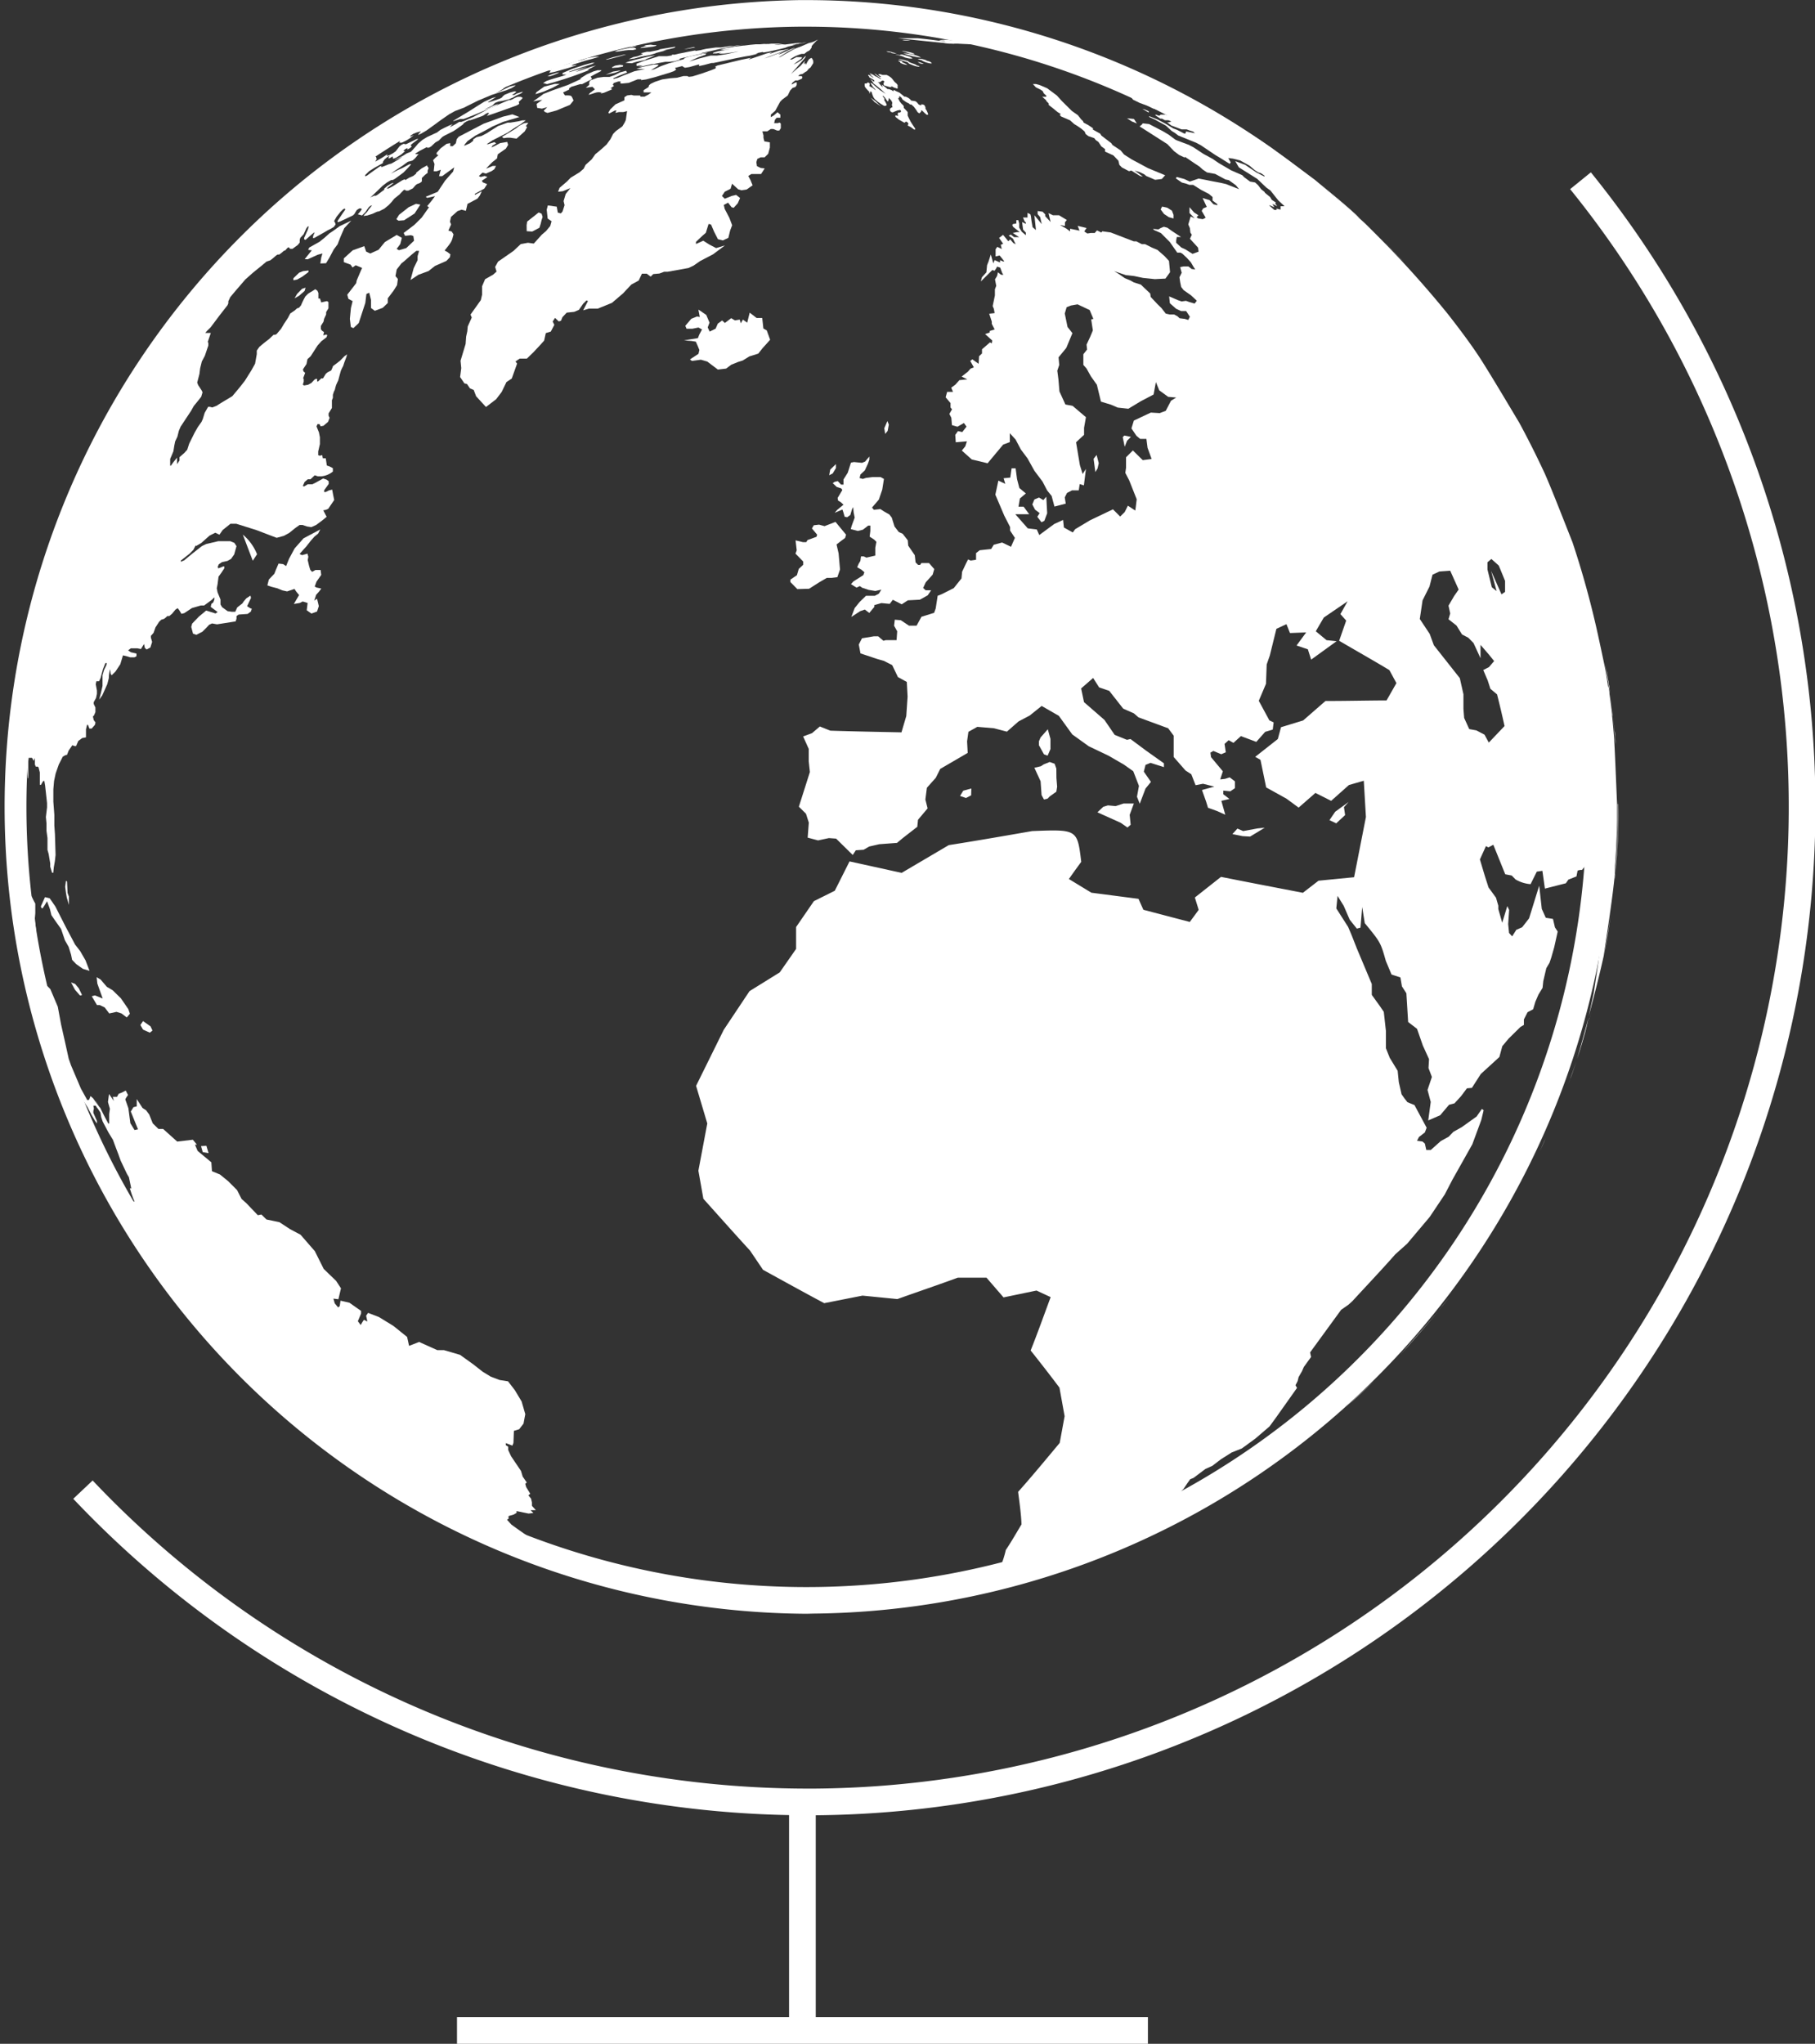 <svg id="Layer_1" data-name="Layer 1" xmlns="http://www.w3.org/2000/svg" viewBox="0 0 204.14 229.84"><rect x="0" y="0" width="204.14" height="229.84" fill="#333333" stroke="none"/><defs><style>.cls-1{fill:#fff;}</style></defs><title>Pack-It_International</title><path class="cls-1" d="M383.13,356.06a90.74,90.74,0,0,1-.71-181.47h.73a90.84,90.84,0,0,1,90.72,90h0a90.84,90.84,0,0,1-90,91.45Zm0-178.48h-.71a87.74,87.74,0,1,0,88.43,87h0A87.84,87.84,0,0,0,383.15,177.58Z" transform="translate(-292.4 -174.58)"/><path class="cls-1" d="M383.15,378.72a113.79,113.79,0,0,1-82.51-35.59l2.18-2.06a110.8,110.8,0,0,0,80.32,34.65H384A110.41,110.41,0,0,0,469,195.85l2.33-1.89A113.41,113.41,0,0,1,384,378.72Z" transform="translate(-292.4 -174.58)"/><rect class="cls-1" x="88.75" y="202.64" width="3" height="25.71"/><rect class="cls-1" x="51.4" y="226.84" width="77.71" height="3"/><path class="cls-1" d="M375.49,175.8l-.6.07h0Z" transform="translate(-292.4 -174.58)"/><path class="cls-1" d="M381.92,175.38l-.9,0-.33,0Z" transform="translate(-292.4 -174.58)"/><path class="cls-1" d="M381,175.41l-1.67.08.54,0Z" transform="translate(-292.4 -174.58)"/><path class="cls-1" d="M384.34,175.35h0Z" transform="translate(-292.4 -174.58)"/><path class="cls-1" d="M386.27,175.37l1.62,0Z" transform="translate(-292.4 -174.58)"/><path class="cls-1" d="M381.94,175.38l1.4,0Z" transform="translate(-292.4 -174.58)"/><path class="cls-1" d="M394.75,175.94l1,.12Z" transform="translate(-292.4 -174.58)"/><path class="cls-1" d="M388,175.42l1.31.07Z" transform="translate(-292.4 -174.58)"/><path class="cls-1" d="M392.21,175.69l1.78.17Z" transform="translate(-292.4 -174.58)"/><path class="cls-1" d="M367.51,353.55l-.12,0,.12,0c.48.1,1.51.29,2.76.48-.8-.13-1.6-.26-2.38-.41Z" transform="translate(-292.4 -174.58)"/><path class="cls-1" d="M431.85,188.92l.37.24c1.69,1.09,2.85,1.84,3.75,2.45l-.51-.36c-.8-.56-1.7-1.15-2.64-1.74l-1.1-.66Z" transform="translate(-292.4 -174.58)"/><path class="cls-1" d="M445.36,199.15c-1.4-1.37-3.43-3-5-4.25,1.62,1.31,3.06,2.55,4.37,3.75Z" transform="translate(-292.4 -174.58)"/><path class="cls-1" d="M355.56,350.38l1.31.45-.29-.1-.45-.15-.44-.15-.38-.13-1.39-.48-1.55-.58c1.72.67,3.63,1.36,5.69,2,1,.31,2.39.71,3.48,1l-3.48-1Z" transform="translate(-292.4 -174.58)"/><path class="cls-1" d="M414.39,350l-.75.27c.84-.28,1.76-.61,2.77-1l-.69.25Z" transform="translate(-292.4 -174.58)"/><path class="cls-1" d="M409.57,351.54c-.75.22-1.52.43-2.3.64l-1,.25c-2.44.62-5.1,1.18-8.24,1.66l-.4.06c-1.33.2-2.73.39-4.25.56-.77.08-1.54.14-2.3.2.81-.06,1.59-.13,2.3-.2,1.11-.12,4.48-.49,7.74-1.14,1.33-.26,5.37-1.07,9.15-2.23.76-.23,1.73-.53,2.89-.92l-1.28.4C411.14,351.08,410.36,351.32,409.57,351.54Z" transform="translate(-292.4 -174.58)"/><path class="cls-1" d="M419.65,348c2-.87,4.32-1.94,6.77-3.24q-2.34,1.23-4.74,2.33C421,347.41,420.34,347.69,419.65,348Z" transform="translate(-292.4 -174.58)"/><path class="cls-1" d="M416.56,349.23q1.4-.53,3-1.21l-1,.42Z" transform="translate(-292.4 -174.58)"/><path class="cls-1" d="M474.11,258.59c0-.47-.06-.93-.1-1.36l0-.48c0,.28,0,.57.06.87S474.09,258.26,474.11,258.59Z" transform="translate(-292.4 -174.58)"/><path class="cls-1" d="M474.37,265.22c0,.32,0,.61,0,.91s0,.31,0,.46v-.2c0,.07,0,.14,0,.22s0,.22,0,.33c0,2.25-.11,3.87-.26,5.55v.09a64,64,0,0,0,.29-8c0-.12,0-.25,0-.37,0,.25,0,.51,0,.76C474.36,265,474.37,265.13,474.37,265.22Z" transform="translate(-292.4 -174.58)"/><path class="cls-1" d="M317.82,204.92l-.13.15,0,0Z" transform="translate(-292.4 -174.58)"/><path class="cls-1" d="M446.06,199.84l.1.1.82.78-1.62-1.57.6.6Z" transform="translate(-292.4 -174.58)"/><path class="cls-1" d="M474,273.35v.15l.09-.93,0,.14C474,272.92,474,273.14,474,273.35Z" transform="translate(-292.4 -174.58)"/><path class="cls-1" d="M319.57,203h0c1.49-1.57,2.9-3,4.08-4a58.31,58.31,0,0,0-5.82,5.86l.08-.08Q318.75,203.9,319.57,203Z" transform="translate(-292.4 -174.58)"/><path class="cls-1" d="M401.69,177l-.14,0,.15,0c1,.2,2,.41,3,.64-.89-.2-1.93-.43-3-.65l.11,0Z" transform="translate(-292.4 -174.58)"/><path class="cls-1" d="M343.5,345.29h0c1.78.94,4.22,2.08,6.08,2.84-.77-.33-1.55-.69-2.54-1.15C345.83,346.42,344.65,345.87,343.5,345.29Z" transform="translate(-292.4 -174.58)"/><path class="cls-1" d="M450.36,204.14l-.32-.35c-.68-.73-1.5-1.56-2.33-2.37Q449.09,202.78,450.36,204.14Z" transform="translate(-292.4 -174.58)"/><path class="cls-1" d="M473.52,252.73c-.16-1.19-.34-2.36-.56-3.37l-.05-.24c.06.31.11.6.17.92C473.26,251.11,473.4,252,473.52,252.73Z" transform="translate(-292.4 -174.58)"/><path class="cls-1" d="M359.61,178.89c-1,.29-2,.58-2.88.87s-2.23.73-3.18,1.08l1.71-.58C356.8,179.74,358.19,179.3,359.61,178.89Z" transform="translate(-292.4 -174.58)"/><path class="cls-1" d="M353.54,180.84c-1.22.45-2.84,1.05-4,1.58h0l.92-.38Z" transform="translate(-292.4 -174.58)"/><path class="cls-1" d="M365,177.51l-1.2.27c-.48.12-1,.23-1.44.36C363.23,177.93,364.1,177.72,365,177.51Z" transform="translate(-292.4 -174.58)"/><path class="cls-1" d="M471.16,289.14l0,.08-.26.92.28-1c.15-.54.3-1.14.45-1.75-.13.54-.27,1.09-.43,1.66Z" transform="translate(-292.4 -174.58)"/><path class="cls-1" d="M468.78,296.51c.31-.77.62-1.64.92-2.55-.19.53-.39,1.1-.63,1.75C469,296,468.87,296.28,468.78,296.51Z" transform="translate(-292.4 -174.58)"/><path class="cls-1" d="M328.37,195c-1.47,1.14-3.3,2.82-4.71,4l1.4-1.2Z" transform="translate(-292.4 -174.58)"/><path class="cls-1" d="M340.31,187c-1.4.74-3.19,1.87-4.53,2.73-.72.46-1.51,1-2.31,1.56l2.31-1.56Z" transform="translate(-292.4 -174.58)"/><path class="cls-1" d="M329.44,194.2l-1.07.82.66-.49Z" transform="translate(-292.4 -174.58)"/><path class="cls-1" d="M448.88,327.93l1-1h0l-.44.44Z" transform="translate(-292.4 -174.58)"/><path class="cls-1" d="M399.22,176.57h.09l-.2,0h.11Z" transform="translate(-292.4 -174.58)"/><path class="cls-1" d="M397.59,176.32l.63.09-.35-.06-.18,0Z" transform="translate(-292.4 -174.58)"/><path class="cls-1" d="M399.8,176.67l-.36-.06h0Z" transform="translate(-292.4 -174.58)"/><path class="cls-1" d="M431.5,341.86l-.35.2q-2.27,1.39-4.61,2.63l.52-.27a81.61,81.61,0,0,0,7.18-4.31l1.36-1q-1.36.94-2.74,1.83Z" transform="translate(-292.4 -174.58)"/><path class="cls-1" d="M397.73,176.34l-.9-.13.84.12Z" transform="translate(-292.4 -174.58)"/><path class="cls-1" d="M366.64,177.16c2.38-.49,5-.92,7.84-1.25l.17,0c-3.23.37-6,.86-8.14,1.29l1-.19Z" transform="translate(-292.4 -174.58)"/><path class="cls-1" d="M364.47,177.62l-1.41.34-.29.07,1-.25Z" transform="translate(-292.4 -174.58)"/><path class="cls-1" d="M296.69,245.49l0-.19Z" transform="translate(-292.4 -174.58)"/><path class="cls-1" d="M296.9,244.61l.17-.67Z" transform="translate(-292.4 -174.58)"/><path class="cls-1" d="M299.29,236.36v0l0-.08Z" transform="translate(-292.4 -174.58)"/><path class="cls-1" d="M301.77,300.6l.13.29q-.63-1.45-1.22-3C301,298.89,301.42,299.81,301.77,300.6Z" transform="translate(-292.4 -174.58)"/><path class="cls-1" d="M295.51,278.17c-.13-.89-.24-1.78-.34-2.65.07.76.15,1.51.25,2.23l.06.36Z" transform="translate(-292.4 -174.58)"/><path class="cls-1" d="M309,216.39c.17-.29.37-.6.57-.91-.2.31-.4.62-.57.91-1,1.65-2.28,3.74-3.32,5.56l2.61-4.38Z" transform="translate(-292.4 -174.58)"/><path class="cls-1" d="M305.09,223l0,.09.08-.15Z" transform="translate(-292.4 -174.58)"/><path class="cls-1" d="M302.09,229.16l0,0c-.82,1.87-1.78,4.34-2.51,6.4l.6-1.53C300.8,232.28,301.43,230.68,302.09,229.16Z" transform="translate(-292.4 -174.58)"/><path class="cls-1" d="M294.54,265.3l0-1.1c0-1,0-1.91.07-2.83,0,.27,0,.55-.06.8l0-.58.05-1.06,0-.28v0c0-.65.06-1.31.11-1.93V258a62,62,0,0,0-.29,7.34c0,.5,0,1,.06,1.57,0-.16,0-.33,0-.49C294.58,266,294.56,265.64,294.54,265.3Zm0-.75v-1.29l0,1.67h0Z" transform="translate(-292.4 -174.58)"/><path class="cls-1" d="M466.25,302.6c-.22.48-.44,1-.66,1.44C465.82,303.56,466,303.08,466.25,302.6Z" transform="translate(-292.4 -174.58)"/><path class="cls-1" d="M361.74,352.25l.19,0-.37-.09Z" transform="translate(-292.4 -174.58)"/><path class="cls-1" d="M473.91,274.3l0-.29v.09Z" transform="translate(-292.4 -174.58)"/><path class="cls-1" d="M464.89,305.47l-.27.54Z" transform="translate(-292.4 -174.58)"/><polygon class="cls-1" points="180.37 107.63 180.37 107.63 180.37 107.62 180.37 107.63"/><path class="cls-1" d="M447,329.83c-.85.81-1.8,1.68-3.11,2.86C444.86,331.88,445.94,330.87,447,329.83Z" transform="translate(-292.4 -174.58)"/><path class="cls-1" d="M454.22,322l-4.34,4.95C451.25,325.48,452.95,323.47,454.22,322Z" transform="translate(-292.4 -174.58)"/><path class="cls-1" d="M455.44,320.43c-.41.51-.81,1-1.22,1.52C454.61,321.49,455,321,455.44,320.43Z" transform="translate(-292.4 -174.58)"/><path class="cls-1" d="M295.47,278.1v0c.07.5.14,1,.21,1.47l-.07-.6Z" transform="translate(-292.4 -174.58)"/><path class="cls-1" d="M425,185l.45.23Z" transform="translate(-292.4 -174.58)"/><path class="cls-1" d="M295,256.7c0,.42-.08.83-.12,1.24l0-.31C294.9,257.32,294.93,257,295,256.7Z" transform="translate(-292.4 -174.58)"/><path class="cls-1" d="M297.43,242.66v0l-.14.5h0Z" transform="translate(-292.4 -174.58)"/><path class="cls-1" d="M297.47,288c-.12-.42-.22-.81-.32-1.2.54,2.21,1.22,4.62,2.11,7.24.35,1,.78,2.23,1.24,3.42-.43-1.12-.84-2.25-1.24-3.42C298.58,292,298,290,297.47,288Z" transform="translate(-292.4 -174.58)"/><path class="cls-1" d="M308.64,313.58l0-.06c-1.17-1.83-2.33-3.79-3.44-5.86v-.05h0l0,0a56.86,56.86,0,0,0,4.15,7l.54.76c-.27-.4-.55-.79-.82-1.21Z" transform="translate(-292.4 -174.58)"/><path class="cls-1" d="M401.32,176.94l-.08,0,.15,0Z" transform="translate(-292.4 -174.58)"/><path class="cls-1" d="M472.77,282.21c.32-1.46.59-3.2.81-4.94-.11.77-.23,1.57-.38,2.49S472.92,281.46,472.77,282.21Z" transform="translate(-292.4 -174.58)"/><path class="cls-1" d="M324.41,332.1l-.84-.72-.88-.86c-1.15-1.08-2.38-2.3-3.67-3.67-.52-.54-1-1.06-1.47-1.54l-.55-.66c-.65-.73-1.31-1.51-2-2.32.86,1.07,1.71,2.09,2.52,3,1.73,1.89,4.14,4.32,6,6.07,1.42,1.34,3.43,3,4.94,4.23l1.25,1c-.42-.33-.85-.67-1.25-1C327.5,334.78,326.09,333.61,324.41,332.1Z" transform="translate(-292.4 -174.58)"/><path class="cls-1" d="M296.67,284.62l0-.1-.43-1.95-.08-.41c.26,1.34.56,2.78.93,4.31L297,286C296.86,285.53,296.77,285.08,296.67,284.62Z" transform="translate(-292.4 -174.58)"/><path class="cls-1" d="M295.68,279.55c.1.58.2,1.19.31,1.81l-.19-1.17Z" transform="translate(-292.4 -174.58)"/><path class="cls-1" d="M392.65,180.49s0,0,0,.05,0,0,0,0h0a2.22,2.22,0,0,0,.62.07s-.06,0-.36-.12c-.15,0-.15,0-.16-.05h.07s0,0-.13,0h0a2.4,2.4,0,0,0-.6-.09h0a.8.8,0,0,0,.3.11Z" transform="translate(-292.4 -174.58)"/><path class="cls-1" d="M394.12,180.4a.9.9,0,0,1,.2.06h0a2.38,2.38,0,0,0,.94.22s.06-.1-.7-.26a4.36,4.36,0,0,0-.73-.11A1.11,1.11,0,0,0,394.12,180.4Z" transform="translate(-292.4 -174.58)"/><path class="cls-1" d="M394,180.58h0a8.46,8.46,0,0,0,2,.49,2.33,2.33,0,0,0-.75-.31A6.23,6.23,0,0,0,394,180.58Z" transform="translate(-292.4 -174.58)"/><path class="cls-1" d="M397.21,181.69s0,0-.12-.11-.33-.12-.49-.19,0-.06-.07-.07l-.08,0a1.85,1.85,0,0,0-.84-.12h0s0,0,.14.06.33.09.35.12l0,0v0C396.23,181.52,397.12,181.8,397.21,181.69Z" transform="translate(-292.4 -174.58)"/><path class="cls-1" d="M393.62,180.77c-.18,0-.35-.06-.53-.07h0a2.87,2.87,0,0,0,.41.11l.3.07c.18.06.34.16.52.21l.06,0a1.43,1.43,0,0,0,.63.07c.07,0-.12-.18-.76-.35,0,0-.35-.09-.46-.1S393.68,180.77,393.62,180.77Z" transform="translate(-292.4 -174.58)"/><path class="cls-1" d="M395.13,181.94c.16.06.62.2.68.12s-.29-.07-.39-.2l0,0a.1.1,0,0,0,0,0c-.22-.11-.47-.16-.7-.27s-.13-.12-.21-.16l-.09,0h0a5.51,5.51,0,0,0-1-.23v0a10.1,10.1,0,0,0,1,.36c.1,0,.16.15.25.19S394.94,181.87,395.13,181.94Z" transform="translate(-292.4 -174.58)"/><path class="cls-1" d="M396.3,181.76s0,0-.26-.11a1.37,1.37,0,0,0-.42-.1h0a1,1,0,0,0,.34.18A.81.81,0,0,0,396.3,181.76Z" transform="translate(-292.4 -174.58)"/><path class="cls-1" d="M394,181.48h0a.33.33,0,0,0-.11,0,1.17,1.17,0,0,0-.46-.08s0,.06.12.11l.1.06s0,0,0,.07a2,2,0,0,0,.82.24s-.1-.08-.32-.18-.31-.14-.32-.17S394,181.49,394,181.48Z" transform="translate(-292.4 -174.58)"/><path class="cls-1" d="M394.79,179.14h0a2.9,2.9,0,0,0-.52-.06,1.32,1.32,0,0,0-.39,0h0A3.09,3.09,0,0,0,394.79,179.14Z" transform="translate(-292.4 -174.58)"/><path class="cls-1" d="M400.12,179.49s1.38.08,1.43.05l0,0s0,0,.37-.05a1.48,1.48,0,0,0,.33,0v0a13.63,13.63,0,0,0-2.94-.4h0a5.6,5.6,0,0,0-1.26,0c.21.09.46,0,.67.09l-.79,0c-.24,0-.24,0-.27,0a3.58,3.58,0,0,0,.69.18l.77.13Z" transform="translate(-292.4 -174.58)"/><path class="cls-1" d="M399.74,179.49a6.6,6.6,0,0,0-.67-.15l-.77-.13c-.63-.1-1.5-.21-2.68-.33h0l-2.28,0C393.4,178.87,399.59,179.56,399.74,179.49Z" transform="translate(-292.4 -174.58)"/><path class="cls-1" d="M398.3,179.21l.77.13Z" transform="translate(-292.4 -174.58)"/><path class="cls-1" d="M402.13,178.86a5.9,5.9,0,0,0-1.45,0,1.26,1.26,0,0,0,.24.07H401a6.64,6.64,0,0,1,.76.11,7,7,0,0,1-.76-.11h-.05a3.67,3.67,0,0,0-1.34-.08s5.22.92,5.33.86A9.07,9.07,0,0,0,402.13,178.86Z" transform="translate(-292.4 -174.58)"/><path class="cls-1" d="M442.23,331.11l-.75.6-.34.14-.37.43-.9,1-.58.29-1.53,1-1.07.55-.47.4-.93.9-.55.5-.93,1-.92.94-1.06.8-1.38,1L428,342.91l.1.15.47-.21,1-.5c2.85-2.05,6.54-4.95,9.24-7.2l1.12-1.08.75-.79-.07.29.51-.43.45-.5.82-1,.43-.53.5-.74.17-.39-.47.4Z" transform="translate(-292.4 -174.58)"/><path class="cls-1" d="M470.07,292.77l.28-.91.34-1.19.16-.64.16-.72.07-.31c-.44,1.64-.89,3.25-1.3,4.66Z" transform="translate(-292.4 -174.58)"/><path class="cls-1" d="M428.1,186.7c-.93-.53-1.84-1-2.68-1.47.87.46,1.72.93,2.56,1.41Z" transform="translate(-292.4 -174.58)"/><path class="cls-1" d="M474.09,272.06l0,.42c.15-1.68.22-3.3.26-5.55Q474.29,269.52,474.09,272.06Z" transform="translate(-292.4 -174.58)"/><path class="cls-1" d="M474,273.14v.21c0-.21,0-.43.06-.64Z" transform="translate(-292.4 -174.58)"/><polygon class="cls-1" points="180.37 107.63 180.37 107.62 180.37 107.62 180.37 107.63"/><path class="cls-1" d="M474.36,265.42c0,.24,0,.47,0,.71,0-.29,0-.59,0-.91Z" transform="translate(-292.4 -174.58)"/><path class="cls-1" d="M473.1,250.15c.11.64.2,1.29.3,1.93l0-.37c0,.31.09.65.13,1q.16,1.16.3,2.31l0,.15v.05c.09.8.15,1.6.22,2.4,0-.31,0-.6-.06-.87-.12-1.24-.26-2.63-.45-4-.12-.77-.26-1.62-.44-2.69Z" transform="translate(-292.4 -174.58)"/><path class="cls-1" d="M432.22,189.15l-.37-.24Z" transform="translate(-292.4 -174.58)"/><path class="cls-1" d="M444.43,198.36l.34.29c-1.31-1.19-2.75-2.43-4.37-3.75l1.41,1.21Q443.16,197.23,444.43,198.36Z" transform="translate(-292.4 -174.58)"/><path class="cls-1" d="M446.16,199.94l-.1-.1Z" transform="translate(-292.4 -174.58)"/><path class="cls-1" d="M413.66,180.24l-.1,0-.71-.23.44.23,1.24.49.71.23.12.05-1.47-.45v0l.36.11.36.14h-.1l-.31,0,.14.08.47.17.54.18,0,0,.81.34.3.11.83.37.57.28.73.31-.74-.26L417,182l-.29-.14-.59-.21-.63-.3-.5-.17-1-.38-.45-.14-.64-.23-.57-.21-.71-.2-1.25-.4-.59-.15-.32,0-.16,0-.2-.08-.4-.09,0,0-.77-.14.18.07-1.13-.19.3.11-.2.08.18,0-.13,0,.18.06.11.09.2.07.44.1.4.15,0,.05-1.47-.34.08.08.05.08H407l.06.09h0l-.32-.11-.46-.13-.3-.09-.48,0v0l-.25.07.52.18.33.1.94.22.31.08.74.19.5.1h.1l.5.1.25.06.09.07.11.11.41.15.51.06.22.05-.25,0,.16.09.29.09.31.11,0,0,.16.09h-.12l-.56-.18-.26,0,.29.14.39.12h-.21l.62.24v0l.17.08.56.08.43.3.26.1.3.26.49.19.21.11.35.19.55.23-.13,0-.07,0,.16.07.23,0,.27.1,0,.05.36.15h.08l.43.14.07,0-.11,0v.05l.36.1.07,0h.17l.32.1.1.14.4.07.15,0,.45.11.56.25.25.11h-.1l-.2,0,.54.3v0q0,.09,0,.19l.3.41.26.34.76.37.82.3.67.32.88.22.23,0,.47.14.69.31.32.21-.48,0-.75-.19h-.5l-.16.13-.43-.14,0,.1.55.36.18,0,.34.18.38,0,.34.14-.27.09h-.21l.46.36,1.17.44.57,0,.35.13.36.11.22.19-1-.2-.06.23h-.16l-.77-.4-.45-.17-.91-.55-.87-.46-.93-.37,0,.09.67.31,1.22.67.62.58.4.25.37.28,2,.81.53.28,1.63,1.1.62.37,1,.63.11-.17-.27-.49.53.07.8.2,1.06.59.57.49.42.27.84.25-.18.2-.86-.44-1.29-.87-1.11-.41.41.7,2.06,1.29,1.05,1,.43.3.89,1.12.71.66h-.45v.38l-.45-.11,0,.15-.25,0-.59-.52.09,0,.5.22-.22-.37.55.24-.24-.29.09-.11-.47-.31-.19-.32-.56-.45-.07-.12-.38-.31-.35-.46-.32-.29L433,195l-.66-.49-.22-.23-1.26-.55-1.38-.81-.72-.49-1-.54-1.12-.74-.53-.28-1.23-.46-.28-.12-.73-.55-.65-.39-1.58-.82-.71-.08-.15.19-.21.15,3.13,2,.75.79.56.42.61.29.08-.06,1,.68.62.41.32.3.51.35.93.17,1.15.62.38.08.79.57.37.45-1.47-.58-.56-.13-1-.19-.69-.14-.83-.16-1,.34-.62-.29-.85-.23-.1.16.68.47.47.12.37.14.43,0,.87.55.9.47.41.34,0,.21v.19l.54.41,0,.12-.44-.11-.43-.46-.79-.24.47,1-.41.17-.16.28.45.76-.32.17-.51-.08-.2-.14.21-.22-.49-.32-.51-.59,0,.66.58.59,0,0-.45-.21-.27.9.18.41.06.51.16.24-.21.45.91,1,.06.45-.68.25-.81-.51-.46-.21-.57-.53v-.28l.07-.37.47,0-1-.66-.53-.38-.4-.11-.36.15-.25.15-.6-.06.09.12.79.35,1,1,.84,1.2.36,0,.23.13.5.47.45.5.23.4.25.4-.31-.05-.07,0-.39-.3-.53,0-.4.08.18.63-.25.51.08.56.11.53.27.35.85.6.64.6-.25.32-.58-.17-.39-.14-.49.07-.4-.14-1-.43.08.77.7.62.56.26h.57l.42.64-.18.36-.4-.12-.58-.07-.23-.22-.37-.2-.49,0-.46-.1-.5-.64-.45-.44-.75-.8-.05-.38-1.05-1-.79-.25-.37-.21-.65-.27-.69-.48-.51-.31,1.32.45.92.1,1,.21,1.34.14,1.19-.06.52-.72-.12-1.27-.5-.54-.8-.7-.6-.25-.78-.39-.37,0-.62-.32-.29,0-2.6-1-.94-.13-.11.14-.49-.24-.25.29-.43,0-.4.06-.35-.23.26-.39-1-.24.21.54-1.06-.22,0,.3-.45-.33-.69-.38.56.1,0-.41.21-.26-.87-.53-.68,0-.51-.24.24,1-.61-.66,0-.2-.29-.3-.56-.08,0,.36.28.32.18.79-.83-1,.18,1.67-.38-.32-.12-.68-.07-.55-.06-.22-.32-.16,0,.52h-.51l.18.42.14.15v.14l-.42-.2.11.85.31.34,0,.29-.46-.39-.29-.47,0-.46-.1-.37-.22,0,0,.37-.38.07-.08.11.11.21.73.58-.29,0-.49.1.72.47h-.57l-.37-.29-.24.12.48.34.31.63-.28-.15-.34-.4-.21.21-.59-.72-.45.35.46.65-.27.12.11.47-.5-.24-.19.27v.81l.45-.11.31.38.22.29-.13,0-.35-.14v.26l-.61-.27-.15.37-.28-1-.25.77-.17.43-.08.81-.5.55-.12.47,1.29-1.28.25.08.17-.24.12-.23.35.12.23.62.13.18-.27,0-.35-.28-.09.41-.24.39.14.72-.15.4,0,.68-.25,1.2.13.31.09.48-.61.07.29.89V211l.32.63-.55.17,0,.17-.52.18.8.72-.05.33-.2-.12-.9.78,0,.47-.33.31-.05.85-.71-.5-.23.18.4.72-.37.15-.3.34-.7.55.64.31-.89.09-.46.51-.46.34.2.47h-.66l-.17.61.55.65,0,.5.17.2-.3.52.22.43.07.83.62.18.73-.42.29.41-.48.61-.48-.11-.31.43.06.83,1.25-.11-.18.57-.39.47,1.12,1,1.78.43,1.75-2.1.75-.28,0-1,.65.71.59,1.12.75,1,.78,1.4.91,1.21.52,1,.5.61.32,1.2,1.27-.33-.11-.7.25-.5.56-.29.76,0,.11-.71.47.15.23-1.85-.37.57-.31-1-.43-2.57.9-.84,0-.79.21-1.19-1.49-1.27-.82-.16-.67-1.47-.11-1.33-.13-1,.22-.65-.08-.85.87-1.06.69-1.66-.55-.7-.31-1.51.21-.71.49-.19.74-.13,1.36.64.42,1-.25.05.19,1.24-.3.72-.41.88.06.55-.42.53,0,1.2.36.41.49.88.67.94.46,1.9,1.12.34.77.33,1.19.13,1.41-.85,1.43-.75.26-1.4.38.93,1,.73.9.08-.58.36-.59,1.13-.68.26-1-.06-1.91.9-.27.88.56.83.42.35.7,0,.13,1,.46,1.26-1,.13-1.11-1.09-.77.77,0,1.18-.08.57.44.85.84,2.12-.1.84-.06.43-.83-.55-.36.72-.51.5-.81-.81L415,233.09l-1.67,1-.27.37-1-.56-.09-.85-1,.46-1.68,1.24-.28-.63L408,234l-1.4-1.59,1.56,0-.63-.85-.58,0,.16-.92.67-.57-.73-.61-.26-1-.16-1.22-.45,0-.15,1.05-.75.07.19.63-.78-.36-.34,1.58,1,2.35.66,1.29,0,.4.54.82-.44,1-1-.48-.94.25-.29.48-1.29.14-.41.32,0,.75-.61.09-.29-.13-.26.52-.41.87-.07.75-.87,1.09-1.35.68-.46.18-.22,1.43-.18.49-1.42.44-.55,1-.86,0-.91-.61-.68-.06-.08.68.35.62-.07,1-1.22,0-.26.07-.59-.5-.49,0-1.33.22-.36.7.19,1,1.89.63.74.21.94.48.64,1.34,1,.55.09,1.65-.15,2.19-.54,1.83c-2.41-.05-5.62-.11-8-.19l-1.18-.47-.88.75-1,.37.63,1.4,0,1.4.13,1.2-1.24,3.9.8.79.32,1-.13,1.69,1.17.31,1.22-.26.81.06,1.87,1.84.35-.53.88-.06.62-.36,1.13-.26,2-.15.66-.55,1.62-1.26.08-.79,1.08-1.28-.25-1,.17-1.32,1-1.12.5-1,3.09-1.8-.07-1.3.15-1.07,1-.56,1.87.16,1.46.38,1.31-1.15,1.25-.66,1.35-1.08,1.93,1.11,1.51,2.09,1.85,1.33,2.22,1.06,1.73,1,1.06.75.64,1.65-.22,1.22.31.79.65-1.71.61-.75-.8-1.15.19-.76.56-.23,1.51.48,0-.43-2-1.42-1.76-1.31-.4.09-1.38-.56-1.15-1.68-2.3-2L414,252l1.35-1.18.67,1.06,1.14.39,1.57,2,1.2.53.52.45,3.34,1.23.62.83,0,2.4,1.33,1.52.65.42.48,1.23.84-.16,1.27.32-1.39.38.46,1.29.22.71,1,.36.94.42-.44-1.56.91-.21-.69-.53,0-.41.79.08.52-.36,0-.76-.59-.45-.53.17-.54.06.3-.91-1.33-1.59-.07-.51.33-.19.89.37.51-.22-.14-.94.46-.42.54.3.84-.76,1.73.65,1-1.13.85-.25.1-.81-.48-.23-1.19-2.2.81-1.91.08-2.18.35-1,.74-3,1.13-.53.4,1,1.82-.07-1.08,1.47,1.27.43.37,1.16,2.86-2.07-1.13-.12-1.21-1,.9-1.54,2.68-1.83-.81,1.44.65.73-.79,2.27c1.7,1,4,2.3,5.65,3.3l.79,1.46-1.11,1.95c-2.06,0-4.81.07-6.87.06l-2.51,2.19-2.49.76-.36,1.33-2.54,2,.59.34.64,3.1,2.29,1.27,1.36,1,1.89-1.65,1.77.89,2-1.78,1.67-.48.24,4.08-1.33,6.77-4,.39-1.76,1.36c-2.76-.53-6.45-1.24-9.21-1.79l-2.94,2.32.43,1.39-1,1.36-5.22-1.37-.55-1.23-5.3-.69-2.53-1.54.71-1,.68-.93c-.44-3.66-.44-3.66-5.52-3.46-2.81.49-6.56,1.14-9.38,1.58l-5.3,3.12-5.86-1.29-1.66,3.3-2.35,1.17-2,2.91q0,1.23,0,2.46l-1.84,2.64-3.4,2.11-2.9,4.35-3.11,6.3,1.26,4.23-1,5.31.56,3.16c1.57,1.75,3.66,4.1,5.25,5.83l1.46,2.16c2.06,1.13,4.81,2.65,6.88,3.75l4.31-.85,3.92.39c2-.72,4.77-1.66,6.8-2.41l3.22,0,1.92,2.22,3.71-.77,1.59.74c-.67,1.81-1.54,4.23-2.25,6,1,1.25,2.29,2.91,3.24,4.18l.58,3.21-.55,3c-1.39,1.67-3.23,3.89-4.68,5.51.14,1.1.35,2.56.38,3.66-.52.86-1.17,2-1.76,2.87a11.62,11.62,0,0,1-.85,2.44l-.38.16-.39.18-.17.22-.24.2.12,0,.07.1h.2l.6-.18.38-.11.41,0,.35-.1,1-.27.62,0,.36-.11.5-.12.23-.12.7-.14,1.38-.47,2.63-1.07,2.45-1.15,1.14-.54,1.12-.56,1.89-1.28-.21,0,1.5-.73,1.45-.63.74-.41.92-.75.66-.55.83-.9.39-.59.34-.47.37-.15,1.33-1,.79-.36.94-.72,1.23-.78,1.14-.45,1.51-1.1,1.61-1.38.73-1,2.36-3.33-.17-.3.24-.47.11-.45.38-.66.21-.48.81-1.12-.11-.51,3.49-4.79.84-.59.43-.39c1.45-1.58,3.41-3.65,4.82-5.26l1.34-1.2,2.53-3,1.7-2.54.85-1.64,2.25-4,1-2.71q.14-.56.27-1.12l-.2-.14-.59.85-1.68,1.2-.93.52-.53.55-.89.49-1.12,1h-.51l-.16-.72-.27-.23-.61-.08.22-.43.66-.51.2-.53-1.37-2.55-.79-.32-.32-.41-.34-.48-.31-1.36L449.6,295l-.89-1.46-.43-1.08,0-1.93-.24-2.16-.45-.66-.9-1.25,0-1.22-1.68-4-.59-1.5-.39-.92-1.33-2.08.14-1.41.69,1.11.68,1.57.8,1,.41-.11.19-2.32.29,1.81c1.78,2.17,1.78,2.17,2.37,4.25l.64,1.53,1,.33.17,1,.5.78.2,3.23,1,.77.65,1.87.7,1.54-.06,1,.38,1-.49,1.46.36,1.35-.28,2.08,1.34-.58,1-1.18.61-.16.75-.82.65-.87.56-.05,1-1.56,2.09-1.91.33-1.22.7-.84,1.35-1.33.38-.22v-.62l.41-.81.63-.33.25-.85.35-.81.46-.75.08-.76.34-1.45.36-.61.2-.59.33-1.16.39-1.76-.31-.47-.22-.95-.81-.13-.45-1-.29-2.61-1.14,3.68-.78,1-.65.28-.47.74-.35-.38-.1-1,.11-1.59-.21-.43-.57,1.87-.44-1.54,0-.38-.26-.9-.84-1.15-.42-1.31-.55-1.84.68-1.5.27.15.56-.3,1.34,3.32.73.14.43.44a3.93,3.93,0,0,0,1.69.53l.7-1.41.63-.09.28,2,2.36-.6.28-.41.91-.36.13-.66.29-.07.2,0,.32-.39.2-.32.2-.5.13.55.18.69.06,1,.16.17.2.17.27,1,.14-.24.21-.63v.5l-.14.66-.35.68.22,1.46.26.36.3-1.11.12-1v-.42l.13-.54,0,1.17v.7l-.16,1.1-.63,5.47-.5,3.33-.57,2.62c.63-2.34,1.24-4.75,1.69-6.79h0c.63-4.21,1-6.68,1.22-8.85v-.21l.05-.43,0-.23,0-.42q.2-2.54.24-5.13c0-.26,0-.53,0-.81s0-.47,0-.71v-.2c-.15-3.59-.24-5.88-.34-7.61-.07-.8-.13-1.6-.22-2.4v-.05l0-.15q-.13-1.15-.3-2.31c0-.35-.09-.69-.13-1l0,.37c-.1-.64-.18-1.29-.3-1.93V250c-.34-1.61-.62-2.93-.87-4.07a102,102,0,0,0-2.85-10.35c-1.54-3.9-2.39-6.08-3.12-7.74-1-2.15-1.94-4-2.86-5.7h0c-2.09-3.5-3.27-5.47-4.24-7s-2.38-3.43-3.84-5.29h0a116.58,116.58,0,0,0-9.14-10l-.1-.1-1.29-1.19-.34-.29q-1.27-1.13-2.63-2.25l-1.41-1.21c-2.33-1.73-5-3.72-8.18-5.75l-.37-.24L430.3,188c-.74-.44-1.48-.86-2.21-1.27l-.12-.06c-.84-.47-1.69-.94-2.56-1.41h0c-2.34-1.12-4-1.89-5.4-2.54-1.11-.48-2.31-1-3.55-1.46l-.06,0-.2-.07-1.22-.44-1.71-.59-.06,0h0Zm46.48,57.2.83.74q.36.86.71,1.73l0,1.23-.4.28-1.17-2.64.62,2.27-.54-.43-.49-2,0-.81Zm-7.74,4.66.78-1.56.34-1.33.77-.36,1.22-.09.95,2.12-.51.73-.63,1.08.19.88-.19.65.9.71.62,1,.71.37.58.59.79,1.71v-1.5l.95,1.1.58.72-.58.68-.64.33.5,1.18.3.93.75.63q.45,1.77.84,3.56l-1.77,1.86-.48-.89-.91-.48-.81-.15-.57-1.25-.08-1,0-1.66-.41-1.82-2.92-3.7-.47-1.28-1.11-1.67Z" transform="translate(-292.4 -174.58)"/><path class="cls-1" d="M443.69,266.24l-.13-.89.52-.58-1.5,1.09-.65.95.76.36Z" transform="translate(-292.4 -174.58)"/><path class="cls-1" d="M433,268.66l1.65-1-.8.08-1.63.3-.64-.28-.57.62,1.15.23Z" transform="translate(-292.4 -174.58)"/><path class="cls-1" d="M419.21,267.64l.36-.31q-.05-.56-.11-1.12l.47-1.27-1.16,0-.89.29-.87-.08-.52.16-.66.62,2.62,1.18Z" transform="translate(-292.4 -174.58)"/><path class="cls-1" d="M409.82,259.41l.41.15.32-.74,0-1.14-.3-1.09-.81.92-.19.44,0,.43Z" transform="translate(-292.4 -174.58)"/><polygon class="cls-1" points="117.15 89.41 117.42 89.91 117.83 89.81 118.07 89.56 118.81 89.03 118.9 88.47 118.82 87.49 118.81 86.43 118.62 85.89 118.06 85.69 117.39 85.96 117.07 86.17 116.34 86.34 117.04 87.86 117.15 89.41"/><polygon class="cls-1" points="109.23 89.44 109.25 88.67 108.34 88.92 107.98 89.51 108.65 89.74 109.23 89.44"/><path class="cls-1" d="M386.06,228.91l.45.43.52.17.11.18-.53.89.05.29.3.18.31.29-.71.58-.28.33.87-.37.11.32.14.49.29.06.35-.26.18-.62.14-.27.05.58.12.61-.34.93-.1.36.79.21.57-.14.6-.46h.24l0,.6-.08.64.51.33.25.25-.12.66,0,.89-1,.23-.3-.14-.31,0-.07.51-.19.32-.17.39.48.28.33.28-.12.33-1.12.71-.27.3.62.39.38-.17.27.19.73.24.74.12.68-.15-.28.45-.45.24-1,0-.71.69-.56.69-.38,1,1-.65.52-.18.5.38.57-.68,0-.2.79-.23.94.09.35-.46,1,.51.69-.45,1.35-.07.88-.49.39-.57-.62,0-.28-.26.29-.63.78-.87.18-.62-.59-.68-.86,0-.14.21h-.22l-.29-.28-.09-.81-.74-1.08-.05-.6-.57-.73-.44-.2-.48-.62-.31-1-.27-.35-.61-.35-.4-.26-.73.08-.21-.25.77-.9.38-1.12.19-1.2-.38-.21-.91,0-.71.09-.38.12-.36-.1.1-.4.49-.46.34-.73.17-.48,0-.35-.48.57-.35.14-.91-.09-.33.07-.36,1.13-.48.76,0,.21,0,.37-.27,0-.38-.4-.35.09Z" transform="translate(-292.4 -174.58)"/><path class="cls-1" d="M386.42,227.22v-.45l-.64.62-.12.64.4-.21Z" transform="translate(-292.4 -174.58)"/><polygon class="cls-1" points="99.46 48.16 99.56 48.8 99.84 48.45 99.97 47.75 99.81 47.35 99.46 48.16"/><path class="cls-1" d="M383.4,240.79l1.13-.72.86-.5h.52l.67-.08.3-.87-.16-1.81-.23-1,.51-.4.45-.33.11-.37-1.19-1.44-1.23.48-.62-.17-.59.07-.21.36.59.7-.08.24-1,.36-.15.24-.37,0-.83-.2.13,1.12-.14.37.87.89,0,.36-.5.47-.21.71-.73.49,0,.28.78.79Z" transform="translate(-292.4 -174.58)"/><polygon class="cls-1" points="116.93 57.7 116.67 58.12 117.14 58.73 117.46 58.57 117.78 57.72 117.68 55.86 117.35 56.24 116.86 55.95 116.34 56.17 116.11 56.73 116.42 57.32 116.93 57.7"/><polygon class="cls-1" points="123.45 52.67 123.58 52.09 123.34 51.16 123 51.6 123.2 53.09 123.45 52.67"/><polygon class="cls-1" points="126.77 49.56 127.2 49.13 126.45 48.98 126.28 49.17 126.5 50.24 126.77 49.56"/><polygon class="cls-1" points="130.54 23.55 130.92 24.06 131.46 24.42 131.99 24.57 131.99 24.16 131.99 24.16 131.81 23.69 131.29 23.36 130.71 23.23 130.54 23.55"/><path class="cls-1" d="M409.45,184.67l.23.16.12.25.31.29-.07.09-.42,0,.42.37.06.13.25.25,0,.17.51.4.5.41.36.22-.14.09.17.18,1,.43.48.43.32.19.48.33.36.31.12.29.31.23.66.23.16.21.31.22.32.49.42.31,0,.28.94.43.56.59.11.47.28.29.8.42.26-.07,1,.62.3.06-.92-.68.58.18.51.25.21.18,1,.43.75-.09.38-.42-1.93-.8-1.86-1-.84-.54-.37-.45-.92-.61-.14-.21-1.11-.85-.14-.22-.81-.45V189l-.54-.36-.51-.27-.07-.17L414,188l-.37-.47-.67-.47-1.12-1.11-.57-.63-1.1-.82-.82-.35-.43-.12-.35,0,.34.37Z" transform="translate(-292.4 -174.58)"/><polygon class="cls-1" points="127.87 13.89 127.54 13.38 126.76 13.3 127.29 13.65 127.87 13.89"/><path class="cls-1" d="M421.61,187.1l-.47-.21-.25-.07.7.42Z" transform="translate(-292.4 -174.58)"/><path class="cls-1" d="M413.43,180.51h.11l-.13-.06-.44-.16h0l-.45-.14h-.18l.31.1Z" transform="translate(-292.4 -174.58)"/><path class="cls-1" d="M401.69,177h.07l-.11,0-.26,0,.15,0Z" transform="translate(-292.4 -174.58)"/><path class="cls-1" d="M399.25,176.61l.3.05,1.2.19.8.14-.15,0h0l-.31-.06-.93-.17-.75-.13Z" transform="translate(-292.4 -174.58)"/><path class="cls-1" d="M398.81,176.51h0l-.25,0-.11,0h.06Z" transform="translate(-292.4 -174.58)"/><path class="cls-1" d="M399.15,176.56l.28,0h0l-.13,0h-.16Z" transform="translate(-292.4 -174.58)"/><path class="cls-1" d="M399.15,176.56l-.34-.05.59.1h0Z" transform="translate(-292.4 -174.58)"/><path class="cls-1" d="M355.69,350.43l.44.15.45.15.29.1-1.31-.45-.25-.08Z" transform="translate(-292.4 -174.58)"/><path class="cls-1" d="M355.31,350.3l.25.08-.4-.14,0,0Z" transform="translate(-292.4 -174.58)"/><path class="cls-1" d="M351.93,349l-.42-.16-1.92-.75-1.08-.49L347,347c1,.47,1.78.82,2.54,1.15h0c.85.35,1.79.73,2.78,1.11l1.55.58Z" transform="translate(-292.4 -174.58)"/><polygon class="cls-1" points="51.09 170.7 51.09 170.7 51.09 170.7 51.09 170.7"/><path class="cls-1" d="M348.51,347.63l1.08.49,1.92.75.42.16,2,.78,1.24.42-.48-.18-.4-.15-.5-.18-.68-.25-.37-.15.1,0,.39.14.35.12.79.28.17,0,.38.12.14,0-.53-.28-.33-.22-.66-.37-.57-.32-.39-.29-.53-.32.15,0,.41.23.59.44-.11-.21-.53-.42-.57-.47v-.18l-.33-.31-.85-.59-.88-.63-.51-.56.18-.1v-.31l.56-.16.34-.19,0-.21,1.35.28.54-.06-.31-.32.59,0-.44-.49,0-.39-.1-.42-.3-.37.21-.18-.46-.75-.1-.37.17-.14-.46-.67L351,340l-1.12-1.66-.32-.7,0-.36-.27-.18,0-.23.74.28.12-.31.05-1.35.59-.18.49-.63.2-1.07-.41-1.42-.76-1.27-.77-1-.95-.15-1-.38-.9-.55-1.07-.84-1.48-1.06-1.81-.53h-.75l-1.78-.8-.25-.12-1.14.44-.22-1-1.54-1.24-1.63-1-1.22-.47-.22.32.14.65-.39-.19-.17.26-.19.33-.32-.43.36-.86V322l-1.31-.92-1-.23-.09.61-.18.15-.38-.46-.15-.53.56.07.29-1.23-.55-.84-1.39-1.34-1-2-1.61-1.85-1.17-.62-1.21-.79-1.45-.3-.57-.56-.4.08-1.31-1.37-.52-.46-.51-1-1-1-.92-.75-.9-.37-.07-1-1.54-1.28-.3-.7.22,0-.46-.56-1.76.21-1.58-1.42-.53,0-.64-.63-.4-1-.34-.46-.41-.27-.65-1,0,.82-.37.09-.3.49.81,2-.39.08-.47-.77-.22-1.68-.35-1,.1-.19.21-.3-.26-.5-.42.22-.38.15-.18.34-.48,0,.13.47-.55-.79-.12.9.22.76-.08.6v1.06l-.1,0-.48-.9-.44-.88h-.33l.36.54.1.55.16.47.65,1.23.5.82.33.89.29.76.24.67.71,1.5.23.39.26,1.25H307l.2.62.17.47.16.39h-.21l.37.78.21.6.26.48.1.4.49.79.25.51.76,1,.14.14.24.39,0,.21.07.3.24.45,1.23,1.8.1.21,1.32,1.63,1.62,2,3.37,4L320.6,328l.57.64.87.86,2.33,2,2.18,1.74.78.67,1.4,1.1,1.84,1.61,1.7,1.41,1.4,1.12.69.48.36.29,1.41,1,.64.42c1.78,1.1,3.66,2.23,5.38,3.18l1.33.72h0L347,347Z" transform="translate(-292.4 -174.58)"/><polygon class="cls-1" points="10.78 123.82 10.79 123.86 11.3 124.55 10.78 123.82"/><polygon class="cls-1" points="2.17 88.67 2.15 89.29 2.15 89.96 2.15 90.34 2.15 90.34 2.17 88.67"/><path class="cls-1" d="M295.42,277.75l0,.34v0Z" transform="translate(-292.4 -174.58)"/><path class="cls-1" d="M295.61,279l0-.34c0-.15,0-.3-.06-.45l0-.06Z" transform="translate(-292.4 -174.58)"/><path class="cls-1" d="M296.65,284.53l0,.1c-.3-1.39-.58-2.78-.81-4.13l-.06-.3.19,1.17.15.81.08.41Z" transform="translate(-292.4 -174.58)"/><path class="cls-1" d="M295.61,279l.2,1.23.06.3c.23,1.36.51,2.74.81,4.13l.5,1.94.19.44.24.73.44,1.1,0-.06.08.13.16.6.1.39.49,1.4.41,1.09.27.74.14.54.09.4.37,1,.18.25,0,0,.18.44.24.43.24.53.14.38.3.75.26.36.55.86.44.85.38.64.23.34,0-.3-.4-.9,0-.22.06-.25-.06-.34.27,0,.17.28h.33l-.5-.69-.3-.42-.29-.25-.15.41-.21.05L301.5,297l-1.11-2.61-.26-.74-.41-1.86-.45-2-.37-2-.56-1.32-.28-.66-.36-.36-.18.1-.3-.57-.11-.13-.13-.55-.06-.63-.26-1.69-.08-.74v-.54l-.12-1.47-.14-1.37.05-.58,0-1.08-.23-.43-.16-.34-.29-.3-.11.32.06,1,.06.62v.34l.08.69v.35l0,.42-.14-.51-.09-.15c0,.15,0,.3.06.45Z" transform="translate(-292.4 -174.58)"/><path class="cls-1" d="M319.58,203h0Z" transform="translate(-292.4 -174.58)"/><path class="cls-1" d="M335.78,189.68l-2.31,1.56c-1.36,1-2.77,2-4,3l-.41.33C331.13,193,333.72,191.06,335.78,189.68Z" transform="translate(-292.4 -174.58)"/><path class="cls-1" d="M297.55,242.23c.58-2,1.25-4.4,1.88-6.28l-.13.36,0,.08c-.63,1.84-1.29,4.29-1.85,6.25v0Z" transform="translate(-292.4 -174.58)"/><path class="cls-1" d="M305.33,222.56l-.2.36-.08.15c-.65,1.22-1.4,2.71-2.06,4.13.45-.94.91-1.86,1.4-2.79C304.71,223.75,305,223.13,305.33,222.56Z" transform="translate(-292.4 -174.58)"/><path class="cls-1" d="M297.43,242.66c-.39,1.67-.86,3.88-1.61,7.46-.4,2.83-.76,6.42-1,9.59l0,.1.08-.4.09-.8q0,.14,0,.28l.1-.43,0,.3,0-.07v.82l0,.26.06-.22.06-.3v1.08l0,.53.15.3.06-.44.11,1.37h.05l0-.9,0-1,.05-.39H296l.19.34.13-.32,0,.25,0,.47.1.25.21,0,.1.07.15.58,0,.6v.47l0,.33.13,0,.22-.39.15-.07.09.51.22,2,0,.49-.13,1.08.07.73,0,.83.11.8,0,1.33.13.46.18,1.07,0,.37.21.68h.13l.06-.61.12-.68.08-.72-.07-2.32-.07-1,0-.45,0-.75-.11-1.47,0-1.38.08-.94.18-.85.35-1,.45-.89.26-.15.22-.06.18-.47.42-.61.23.1.19,0,.24-.57.44-.33.43-.08,0-.9.13-.54.12.09.13.36h.26l.37-.42.06-.27-.2-.26-.09-.41.12-.11.16-.38,0-.52-.19-.4,0-.2.26-.46.1-.47,0-.38-.13-.71.07-.33.3,0,.17-.36.27-1,.27-.68h.17l-.07.26-.25.52-.17.58,0,.35,0,.86-.17.75-.21.79.35-.48.57-1.27.17-.67a3.6,3.6,0,0,1,.15-1l.06.52.11.16.42-.41.55-.83.21-.7.09-.3.39.09.42.13.48,0,.23-.12,0-.3-.63-.15-.31-.21.3-.23h.75l.39.08.35-.57.09.44.2.18.42-.22.2-.63-.14-.49,0-.19.3-.34.22-.62.41-.63.24-.23.3-.09.19-.14.19-.18.22,0,.32-.27.37-.45.25-.17.18.23.25.41.32-.08.86-.57,1-.29.37,0,.87-.64.28-.28,0,.24-.12.33-.22.18-.07.33.78.58-.24.16-.63-.2-.42-.13-.82.68-.76.79-.1.37.2.76.37.13.67-.34.46-.45.31-.34.33-.15.56.1,2.09-.33.1-.3,0-.3.25-.17,1-.07.36-.26.11-.32-.19-.07-.34-.22.44-.93-.06-.26-.47.31-.28.33-.16.24-.58.45-.22.49h-.37l-.49-.07-.62-.45-.18-.3V242l-.33-.81-.09-.45.09-.46.11-.85.31-.43.34-.51,0-.22-.1,0-.34.14-.24.09-.06-.19.12-.27.35-.24.62-.14.41-.23.35-.5L319,236l-.24-.37-.46-.19h-1.35l-1.36.32-.48.23-1.12.88-.88.73-.37.15v-.13l1-.79.41-.42.25-.49.06.06.57-.33.93-.83.65-.33.47.22.36-.52.88-.71.65,0,2.29.72,1.83.7.43.16.81-.22.6-.33.67-.54.49-.35.34,0,.52.17.47.07.55-.25.67-.5.5-.41-.16-.3-.22-.43.27-.05.28-.11.68-1-.12-.58-.11-.59-.36.09-.36.18h-.18l0-.2.51-.7,0-.31-.24-.18-.38-.13-.87.48-.35.17-.51,0-.42.25-.14-.06.2-.45.36-.3h.3l.48-.45.36.12.33,0a2.4,2.4,0,0,0,1.35-.54l0-.38-.38-.2-.3-.1-.12-.81h-.33l-.07-.36-.27.07-.18-.06v-.42l.19-.83,0-.77-.11-.55-.27-.67.11-.25.23,0,.12.24.32-.06.52-.44.17-.45-.11-.24,0-.26.37-.61,0-.47,0-.4.11-.27,0-.34.11-.35.11-.22.06-.25.08-.28.14-.31.1-.2.16-.6.14-.51.13-.28.13-.25.13-.4.23-.61.08-.29-.29.2-.5.51-.37.29-.42.31-.09.23-.12.27-.41.21-.2.17-.31.51-.19,0-.37.35-.1,0v-.29l-.17,0-.15.1-.32.35-.38.21-.45.08-.14-.09.1-.34v-.31l-.07-.06.23-.62-.19-.17-.06-.22.4-.6.11-.55.36-.33.78-1.21.43-.48.57-.44.09-.24-.13-.07-.32.1.08-.38-.2-.13-.15-.18v-.38l.3-.48.06-.31.23-.5,0-.26.26-.43,0-.15,0-.33,0-.22-.17-.11-.64.15-.14-.44-.18,0,0-.62-.11-.25-.24-.18-.16.11-.35.21-.3.19-.3.3a8,8,0,0,0-.49,1l-.22.27-.23.08-.27.24-.49.33-.27.51-.45.68-.32.54-.51.6-.17.07-.16,0-.46.44-.65.51-.49.41-.29.42,0,.4-.19,1.07-.4.72-.75,1.2-.63.8-.78.93c-.58.36-1.19.7-1.76,1.08l-.49.19-.28-.07-.19,0-.39.68-.22.72-.14.3-.41.58-.34.59-.35.7-.28.57-.22.68-.32.36-.55.48,0,.37-.28.42v-.47l0-.26-.39.48-.3.42-.08,0v-.49l0-.27.36-.85.11-.68.09-.44.25-.53.17-.68.2-.46,1.17-1.77.31-.55.42-.51.41-.52.15-.51-.12-.24-.37-.56-.11-.29.12-.46.13-.5.08-.64.19-.77.34-.64.28-.83.11-.32v-.29l-.06-.13.34-1-.22,0-.4,0,.19-.23.4-.39,1.06-1.41.85-1.09.09-.21,0-.23.22-.47.56-.67L320,206l.86-.76,1.06-.86.45-.38.44-.15.22-.17.42-.36.16-.11.19,0,.27-.2.29-.25.1,0,.27-.3.14-.08.16.18.27,0,.58-.42.23-.28,0-.31.07-.23.37-.39.31-.68.17-.21.1,0-.11.37-.23.52-.18.4,0,.16.15.07.68-.6.27-.22.07,0-.14.32-.05.28h.16l1-.56.51-.3.36-.18.33-.2.2-.28-.07-.21-.1-.17.28-.49.45-.56.3-.29.17-.07.06.11-.32.46-.55.82v.15l.3-.09,1.42-.67.16-.15.16-.27.12-.19.28-.18.21,0,.07.1-.21.3-.24.26.48.13.38-.38.37-.54.17-.15.2-.08-.11.16-.25.31-.2.29-.27.28-.13.17.44-.06.59-.19.49-.23.25-.05.57-.29.49-.4.32-.34.32-.39.64-.52.07-.09.37-.38.14,0,.09.09.26,0,.52-.26.28-.33.15-.13.38-.15.2-.17,0-.19,0-.2.35-.34.3-.23,0-.25.11-.3-.16-.2v-.1l-.63.35-.61.48,0,.1-.32.26-.29.13-.17.07-.44.27-.08-.09-.27.12-1.05.66-.49.26-.21,0,.25-.21.5-.38,0-.05-.25.09-.42.26-.35.3,0,.12-.71.54-.23.14h-.19l-.31.13-.15.08h0l.41-.37.26-.25.74-.71.51-.39.46-.26.17,0,.24-.13.63-.46.32-.24c.27-.27.63-.64.88-.94l-.2,0-.5.27-.34.18a9.93,9.93,0,0,0-1.24.62l.3-.24,1.05-.7.2-.15.36-.26.21-.05.29-.08a2.14,2.14,0,0,0,.54-.55l.17-.18h-.17l-.19,0,0-.07.5-.31.48-.25.19-.1.13-.06,0,.07.21,0,.25-.14.18-.17.19-.18.12-.11.38-.21.39-.4.23-.14,1-.5.34-.22.73-.53.14-.18.27-.17.33-.14h.11l.28-.09,1.06-.38.16-.08.16-.12.26-.15h.16l0,.08-.24.26,0,0,.78-.26,1.84-.65.74-.27.25-.14.05-.1-.06-.16.24-.22.18-.18,0-.08-.19-.09-.35,0-.26.1-.38.2-.33.12.17-.13,0,0-.52.21-.76.33-1.19.52-.8.43-.93.49-1,.43-.33.12-.24,0-.37.23-.46.25-.25.1.17-.16.19-.17-.37.14-.61.29-.42.22-.38.29-.4.18-.71.33-.54.33-.49.43a11.73,11.73,0,0,1-.8.9l-.46.18-.43.27-.78.38-.18.13.28-.13.65-.3,0,0-.57.39-.44.26-.27.15-.25.06c-.26.11-.61.25-.87.34v-.15l-.22.1-.85.6-.53.39-.22.09,0-.14.45-.44.6-.38.79-.44.16-.1,0-.13.18-.27.27-.23.29-.18-.14.27h.15l.36-.2,0,.18.07.08.31-.12.56-.35.43-.37-.19-.05.25-.21.22-.09,0,.1,0,.05.29-.16.18-.17v-.07l-.09,0,0-.11.22-.19.5-.38.11-.13-.22.06-.58.28-.55.27-.2,0-.05-.05-.24.1-.26.19-.44.57-.31.22-.32.17-.26.11-.13.05.13-.16-.14,0-.42.28-.23.14-.34.19-.29.16.17-.26-.06-.27-.16-.09.12-.2.35-.32.47-.38.11-.19.16-.15.41-.3.12-.13.19-.16.54-.33.54-.3.12-.17-.13-.07-.17,0-.1,0-.4.15-.35.19-.23.17v0h.07l.22-.09-.06.09,0,0,.27-.07.14,0-.13.08-.4.2-.36.09-.17,0-.26.12c-.71.45-1.41.92-2.11,1.38l-.43.2.24-.22.34-.22.25-.12.48-.31.45-.33.16-.15.33-.2,0-.06.06-.07.64-.47h-.05l-.09,0,.09-.22.35-.35.59-.43.45-.25.22-.09,0,0h0l.58-.34.62-.38.47-.3.34-.24-.19.09.49-.34.6-.38.44-.26.3-.2.58-.34.92-.5.44-.25.06-.06c-1,.53-2.05,1-3,1.53-1.13.65-2.57,1.52-4.86,2.91-2.06,1.38-4.65,3.28-6.76,4.84-1.39,1.12-3,2.46-5.37,4.53-1.83,1.71-2.95,2.78-4.08,4h0c-1.39,1.47-2.82,3.16-5.62,6.49-.35.43-.69.85-1,1.25l-.81,1.06-.24.32v0l-.5.68,0,.05-.27.37c-1.37,1.92-2.45,3.72-5.42,8.69l-.34.61c-.31.58-.62,1.2-.94,1.85-.49.93-1,1.86-1.4,2.79l-.41.88c-.7,1.64-1.55,3.78-3,7.52l-.12.35c-.63,1.88-1.3,4.27-1.88,6.28Z" transform="translate(-292.4 -174.58)"/><path class="cls-1" d="M294.71,260.25l0,.28-.05,1.06,0,.58c0-.26,0-.53.06-.8s0-.77.06-1.15Z" transform="translate(-292.4 -174.58)"/><path class="cls-1" d="M294.72,260.21c0,.38,0,.76-.06,1.15,0-.54.09-1.09.13-1.66l0-.11Z" transform="translate(-292.4 -174.58)"/><polygon class="cls-1" points="22.61 128.89 22.8 129.56 23.46 129.68 23.21 128.85 22.61 128.89"/><path class="cls-1" d="M308.49,289.41l-.3.44.3.52.76.34h0l.3-.24-.22-.47Z" transform="translate(-292.4 -174.58)"/><polygon class="cls-1" points="8.45 110.65 7.99 110.48 8.43 111.3 9 111.95 9.23 111.9 8.86 111.14 8.45 110.65"/><path class="cls-1" d="M306,286.85l-.93-.91-.66-.39-.69-.81-.45-.27.08.72.6,1.68-.87-.35-.36.09.59,1,.32,0,.54.26.52.68.81-.18.57.18.59.45.35-.42-.18-.52Z" transform="translate(-292.4 -174.58)"/><path class="cls-1" d="M301.42,281.54l-.57-.73-1.06-2-1.17-2.3-.63-.91-.53-.13L297,276.5l.05.18.13.06.21-.31.3-.5.33.9.16.66.38.56.71,1,.43,1.27.42.74.27.87.12.59.46.48.75.53.75.23-.45-1.18Z" transform="translate(-292.4 -174.58)"/><path class="cls-1" d="M299.91,275.52l.24.82q0-.46,0-.93L300,275l-.06-1.28-.12-.09-.09.67.09.7Z" transform="translate(-292.4 -174.58)"/><path class="cls-1" d="M353.19,181.94l.42-.21h-.27l.49-.16,0-.05.27-.13.42-.17.53-.19.12-.12-.07-.1.21-.12-.83.26-.69.24-.43.13-.45.12-.89.26-.36.12-1.63.52-.55.22-.38.18-.36.18-1.54.65-.73.33.48-.18-.16.1.08,0,0,0,0,0,.69-.26.61-.23.38-.11.18,0,.81-.28.18,0h.26l.76-.09h0l.43-.12.83-.34Z" transform="translate(-292.4 -174.58)"/><path class="cls-1" d="M344.58,186.69l.39-.2,1.19-.59,1.52-.64.87-.28.79-.25.59-.24.48-.3-.16,0-.49.11-1.09.53-.55.26.9-.53,0-.05.28-.16-.18,0-1.13.43L345.26,186l-.3,0,1.17-.55,1.33-.59.7-.34.63-.35-.08,0-.61.31-.68.27-.39.14.55-.32-.34.07.64-.25.85-.37.42-.25,0-.07-.47.15-.64.23-.1,0,.57-.24.25,0,.34-.11.64-.25.76-.33-.75,0-.93.21-.51.2-.76.25-.46.2-.36.19-.74.34,0,.07,0,.08-.19.11-.42.08,0-.11-.34.12-.47.23-.79.47-.25.23-.11.13-.46.4-.78.45-.16-.05.43-.39.22-.29-.37.14-.55.29-1,.59-.49.33-.19.22-.49.26-.79.44-.73.53-.28.31.3,0,.11.05,0,.13.41-.15.68-.28-.61.37-.74.61-.34.26-.17.17-.11.28.29,0,.46-.22.44-.27.46-.36-.4.18,0-.11.36-.23.33-.13.5-.14-.3.35,0,.06.31-.14.6-.35.75-.54.89-.65.92-.64.67-.37Z" transform="translate(-292.4 -174.58)"/><path class="cls-1" d="M350.53,185.1l-.29.16-.26,0,.3-.19.21-.16-.2-.06-.5.13-.62.25-.22.18-.09.13-.23.13-.78.27-.46.14h-.13l.94-.59-.42.11-.9.41-.81.5-.73.47-2,1.21.12,0,.68-.23h.14l.28,0,1.13-.44,2.08-.88.37-.16.32-.23-.51.19-.57.27-.52.2.91-.46.31-.3.38-.15.48-.08.68-.17.46-.19.4-.24.51-.23.23-.17-.13,0Z" transform="translate(-292.4 -174.58)"/><polygon class="cls-1" points="66.77 5.62 66.49 5.71 66.73 5.67 67.83 5.46 68.65 5.32 68.44 5.4 67.2 5.66 66.78 5.79 67.38 5.7 67.84 5.67 68.31 5.58 68.94 5.46 69.43 5.36 69.64 5.38 70.4 5.18 70.62 5.12 70.34 5.14 69.89 5.22 69.8 5.19 70.26 5.04 70.24 5.01 68.96 5.1 68.56 5.15 68.11 5.19 68.05 5.12 67.4 5.21 66.53 5.42 66.83 5.38 66.58 5.46 66.59 5.5 67.1 5.42 66.24 5.63 65.85 5.75 66.62 5.62 66.77 5.62"/><polygon class="cls-1" points="65.5 6.04 66.15 5.91 65.66 5.92 64.97 6.05 65.03 6.1 65.5 6.04"/><path class="cls-1" d="M363.75,179.82l.26-.09-.13,0-.79.18-.05,0,.3,0Z" transform="translate(-292.4 -174.58)"/><path class="cls-1" d="M365.87,179.82l.3-.08.07-.09-.33,0-.32-.05-.55.06-.19.07h.3l-.36.08.09,0,0,0-.39.11-.05.07.65-.07Z" transform="translate(-292.4 -174.58)"/><path class="cls-1" d="M363.1,180.21h.23l.26,0,.36-.09,0-.06-.18-.11h-.28L363,180l-.74.15-.43.11-.3.13.28,0,.92-.14Z" transform="translate(-292.4 -174.58)"/><polygon class="cls-1" points="68.14 6.69 68.26 6.71 68.59 6.63 69.59 6.37 70.44 6.12 70.19 6.14 68.94 6.44 68.14 6.69"/><path class="cls-1" d="M355.11,182.83l.2-.12-.34.07-.6.19-.4.19h.23l.41-.12Z" transform="translate(-292.4 -174.58)"/><path class="cls-1" d="M355.33,181.54l1-.17-.54.15-.39.11-.14.09.09.08,0,.06-.44.16h-.25l-.27-.1-.54.12-.57.22-.33.2.45,0,.55-.07.74-.15-.61.27h.27l-.08.12-.11.16.63-.13,1.52-.43.86-.28.1-.07-.43.07-.18,0,.24-.12,1.25-.4.89-.24.77-.23-.42,0-.88.14-.26.09-.22.09-.38.1-.4.06-.41.13-.48.17-.6.17.24-.15.29-.17.61-.23.92-.29.77-.29.16-.1h-.17l.87-.21.29-.1-.54.06h-.33l-.35.07-.45.13-.27.14-.25,0,.18-.13-.56.08-.23.09.06.05-.08.06h-.24l-.11-.05-.32,0-.29.12-.43.19-.38.17Z" transform="translate(-292.4 -174.58)"/><path class="cls-1" d="M363.63,181l-.52.24v0a3.68,3.68,0,0,0,.47-.06l.1,0h0l.84-.23,1-.19.59-.18.09-.05.62-.16.53-.13-.37,0,.53-.1.74-.18.14-.11-.15,0-1.77.29.18,0-.4.11-.74.15-.2,0-.15,0-.7.17.21.06,0,.06-.58.22Z" transform="translate(-292.4 -174.58)"/><polygon class="cls-1" points="78 5.37 78.2 5.32 78.04 5.29 76.95 5.52 77.25 5.5 78 5.37"/><polygon class="cls-1" points="60.22 10.59 61.13 10.31 62.12 9.88 62.96 9.44 62.41 9.43 61.21 9.74 60.34 10.36 60.22 10.59"/><polygon class="cls-1" points="68.61 8.3 69.12 8.2 69.65 8.01 69.79 7.91 68.95 8.05 68.12 8.4 68.61 8.3"/><polygon class="cls-1" points="68.84 7.56 68.84 7.64 69.52 7.59 70.06 7.49 70.09 7.34 69.74 7.29 69.19 7.38 68.84 7.56"/><path class="cls-1" d="M366.1,180.79v0l-.82.16-1.64.4-.6.17-.3.12.72.05.55-.17.86-.18.26-.11-.09,0,.48-.17Z" transform="translate(-292.4 -174.58)"/><path class="cls-1" d="M326.49,205.07l-.45.18-.64.62v.23l.41-.08.58-.32h0l.71-.53V205Z" transform="translate(-292.4 -174.58)"/><path class="cls-1" d="M325.81,207.64l-.28.49.51-.29h0l.62-.54.11-.37-.4.13Z" transform="translate(-292.4 -174.58)"/><path class="cls-1" d="M353.48,183.92l.45.12h0l.93-.26a38.59,38.59,0,0,0,3.84-1.34l-.24,0,.53-.27.45-.23-.52.14-1.35.46-.44.14.49-.24.45-.18.42-.18-1.06.32-1,.29,0-.05,1-.35,1.5-.49.36-.16-.31,0-.88.24-1.43.48-1,.43,0,.17h.43l-.4.16-1.24.36-.61.21Z" transform="translate(-292.4 -174.58)"/><path class="cls-1" d="M358.88,183.26l-.05-.07.63-.34.52-.27.07-.1-.45,0-.42.12-.79.34-.77.49h.19l-1.5.69-1.78.63-1,.39-.29.22-.52.37-.36.25.51-.09.52-.08-.63.45.06.45.53.09.6-.17-.4.4.14.14.29.11L355,187l1.51-.63.4-.49c-.24-.55-.24-.55-.6-.57l-.36,0-.12-.16-.09-.18.68-.32,0-.14.24-.17,1-.3.22,0,1.1-.57Z" transform="translate(-292.4 -174.58)"/><polygon class="cls-1" points="38.21 25.43 37.48 25.96 37.03 26.26 36.51 26.73 35.95 27.18 34.78 27.84 34.66 28.1 35.07 28.15 34.27 29.14 34.61 29.16 35.73 28.65 36.27 28.5 36.13 28.97 36.03 29.63 36.67 29.6 37.03 29.01 37.54 28.05 37.97 27.48 38.28 26.67 38.72 25.66 39.51 24.81 38.21 25.43"/><path class="cls-1" d="M337.85,199.35l1.18-.76.65-1-.49-.09-.82.38-1.09.86-.3.49.24.17Z" transform="translate(-292.4 -174.58)"/><path class="cls-1" d="M351.54,188.78l.28-.4-.47.06-.53.27-.39.31-.68.42-.89.53.18.15.36-.05.4,0h0l.7.1.92-.82.27-.49Z" transform="translate(-292.4 -174.58)"/><path class="cls-1" d="M343.86,198.32l.45-.16.49.13.12-.51.06-.27.44-.23.69-.37.26-.35.22-.47-.78.41,0-.12.67-.37.39-.22.32-.5-.5-.21-.09-.18.62-.41-.3-.12-.47.11-.19-.11.41-.38.38.11.63-.27.32-.22.19-.37-.37,0-.36.15-.39.16.28-.31.45-.45.5-.39.09-.47.91-.64.25-.42-.1-.33-.79.13-.61.32-.37.17.11-.2.42-.26-.21-.14-.69.23-.17,0,.66-.43,1.65-.84.71-.48.82-.51.56-.42-.37,0-.51.12-.87.14-.3,0-1.06.38-.94.59-.34.22-.59.31L346,190l-.38.26,0,.16-.37.28-.65.28c.06-.16.06-.16.39-.54l.88-.61,1.12-.58.81-.45,1.18-.51,1-.3.84-.25-.79-.3-1.06.26-2.19.8-2.79,1.46-.22.27-.1.46-.35.33-.28,0,0-.34-.4.07-.67.5-.46.52,0,.16.2.11-.35.29-.25.27.16.42-.09.82.33,0,.47-.17-.2.72.35,0,.77-.56.59-.43-.13.48-.43.48-.47.54-.4.6-.43.65-1.35.56.17.12.88-.19-.39.52-.49.6.2.13-.82,1.16-.83.82-1.2.91.16.32.66-.07.27.09.08.53-.88.83-.82.24-.26-.15.41-.54.18-.7-.58-.33-1.33.8-.71.87-.94.42-.46-.22-.21-.61-.66.24-.64.23-1,.91,0,.42.76.28.22.32.36-.25.72.3-.25.56-.36.85-.06.31-1,1.29.13.47.47.25-.19.78-.12,1.22.11.91.29.13.6-.57.74-2.27.12-1,.32-.14.2.82v.9l.43.31.88-.33.58-.55,0-.53.64-.84.4-.64.09-.69-.27-.32.14-.75.54-.69.34-.27.77-.68.55-.45.32,0-.17.59,0,.45-.44.91-.36,1.33.89-.59,1.14-.42.72-.57,1.29-.57.39-.41.06-.33-.34-.26-.31-.17c.8-1,.8-1,1-1.81l-.2-.32-.38-.11.31-.69-.13-.31.12-.54Z" transform="translate(-292.4 -174.58)"/><path class="cls-1" d="M320.83,237.64l.48-.73a5.54,5.54,0,0,0-1.6-2.21Z" transform="translate(-292.4 -174.58)"/><path class="cls-1" d="M328.53,239.23l-.07-.55-.58,0-.38.21-.21-.24-.14-.48-.14-.61.07-.37-.1-.35-.61.17-.28-.13.78-.87.5-.64.4-.45.41-.33.24-.47-1.88,1-1,1.13-.63,1.17-.33.82-.33-.22-.52-.06-.32.75-.15.39-.62.65-.17.66.47.16.66.17.55.23.54.12.83-.28.21.31.31.38-.59,1,.66-.11.34-.17.55.17-.1.82.53.37.63-.23.2-.61-.2-.83-.31.21.21-.65.32-.36.26-.34-.54-.12-.2-.11.2-.55Z" transform="translate(-292.4 -174.58)"/><path class="cls-1" d="M367.92,180.71l.15,0,.18,0-.33.11-.51.08H367l-.49,0-.79.25-.85.26-.89.34L364,182l.37-.05h.3l-.54.17.58-.1,1-.23.18,0v0l.63-.13.73-.13h.44l.57-.06.61-.18,0-.07-.14,0,.55-.15.59-.12.92-.22.53-.11.58-.12.11-.05-.43.07-.41.07.23-.08.86-.17,1-.23,1.27-.27.84-.14.46-.08.11,0-.58.05-.53.09-.21,0h-.11l-.53.08-.49.08h-.23l-.08,0h-.25l-1.1.15-.45.1-.18.05-.59.09,0-.06v0l-.85.16-.37.08-.67.13-.66.16Z" transform="translate(-292.4 -174.58)"/><path class="cls-1" d="M374.4,179.94,374,180l-.62.19.56,0,.63-.08-1.4.23-.52.15-.09.1.38,0,.61-.1-.35.12.14,0,.51,0,1.12-.16.52-.1-.29.08-1.16.25-1,.15h-.61l-.1,0-1.26.32-1.14.35.43-.22L371,181l.74-.26.11-.14h-.29l-1.53.32-.6.17-.15.15-1.61.45-.91.32-.77.36-.38.1.39-.24.36-.21.12-.18-.56,0-1.28.26-.67.23.19,0h.8l-1.2.26-1.2.46-.72.3-.44.11,0-.09.54-.24,1-.4-.06-.08-.07-.11-.7.19-.59.3-.57.2-.66,0-.68.09-.84.31-.1.22,0,.28-.38.32.75-.11.27.29-.55.4-.17.21c.5-.08.95-.43,1.49-.23l-.13.09.39-.09.89-.38-.05-.11-.13,0,.41-.28-.14-.13.12-.2.51-.17h.26l-.05.19.15.05.81-.08,1-.4.4,0,0,.09.56-.08,1.07-.28,1.61-.49.44-.16.27-.19-.12-.1v-.08l.78-.2.14.1.17.09.51-.08,1-.28h.11L371,182l.08,0,.54-.12.83-.22.2,0,1.16-.24,1.3-.28,1.14-.22.5-.08.62-.15.31-.11-.22,0-.07,0,.78-.15.11.05.54-.09,1.22-.27.79-.2-.06,0,.3-.11.73-.18.39-.11.12,0-.62.11-.18,0,1.07-.21.13,0,.07,0,.32-.07-.44.06.52-.09h0l-.78.11-.44.07.24,0,.52-.09h-.27l-.59.07.46-.08.1,0-.26,0-.44.06h0l-1.37.17.35-.07-.33,0-.7.08h-.17l.35-.06.56-.09.09,0-.39,0-.4,0h-.2l-.36,0-.58.07-.33,0,.1,0,.51-.07.11,0h-.29l-.78.07h-.25l.24,0h-.4l-.62,0-.19,0h.31l.43,0-.64.06-.64.08-.07,0-1,.11Z" transform="translate(-292.4 -174.58)"/><path class="cls-1" d="M384.31,179.07l-.16.08-.39.2-.31.16.15-.09.35-.18,0,0-.31.14.26-.13-.26.1-.29.08-.9.39-.26.09h0l-.33.13-.27.13-.86.48-.54.32-.22.08.36-.24.48-.3.17-.12.43-.21.41-.21h-.09l-.36.13-.57.26-.53.24-.33.11.15-.12.45-.22.54-.24.07,0-.58.21-.93.36-.7.27-.59.19.42-.17,1.38-.53,1-.38-.66.13h-.13l-.35.07-.51.17-.38.14-.17,0,.38-.17,0,0-.68.16-.58.2-.85.29-.51.17-.1,0,.3-.17-1.14.23-2.69.65-.27.14.12.06-.06.13-.49.2-1.09.38-1,.31-.41.05-.19-.09-.41,0-.73.19-.77.06-.9.13-.82.27-.48.23-.18.16-.06.2-.55.35,0,.25h.87l-.33.25-.45.23h-.43l-.05-.13-.33,0-.39,0-.26-.07-.48.06-.31.2,0,.19,0,.16-1,.45-.59.57-.21.35.07.12.66-.34.19,0-.12.2v.06l.38-.09h.5l.42-.11-.14,1-.13.29-.26.43-.73.53-.31.32-.3.59-.42.58-.59.54-.69.57-.41.58-.69.62-.21.43-.46.4-1,.61-.42.43-.83.71-.17.44.53-.06.86-.35-.53.66-.24.8.11.46-.23.72-.19.21-.34-.09-.12-.67-1-.14-.13.48.11,1,.44.3-.15.53-.47.57-.48.41-.9,1-.66-.09-.81.15-.82.77L348.42,204l-.33.6.16.52-.39.35-.9.51-.34.8,0,.95-.14.6-1.16,1.63.14.33-.45,1-.05.54-.13.6-.06.83-.57,1.89.08.83-.13,1,.49.72.28.06.34.5.42.17.27.71,1.11,1.21,1.15-.88.62-.82.53-1.1.6-.4.6-1.68-.18-.24.47-.32.81,0,.75-.73.84-.9.35-.39.19-.85.56-.17.4-.76-.19-.37.27-.41.42.4.25-.08.16-.4.48-.51.85-.09.52-.22.48-.69.38-.38.16.08-.36.69-.18.35.64-.19,1,0,1.6-.65,1.24-1.06.94-1,.83-.45.36-.77.55,0,.43.33.3-.29.69-.06.54-.2.39,0,2.34-.42.57-.27.75-.52,1.44-.75,1.34-1-1,.3-.76-.4-.68-.43-.82.37,0-.24.74-.7.37-.32.31-1,.28.08.34.8.43.84.55.14.62-.29.21-.85.22-.57-.32-.84-.52-1-.1-.44.48-.26.39.51.24.07.46-.51.26-.59-.44-.35-.51.12-.77.31-.32-.31.32-.48.65-.33.17-.57.69.63.36.11.59-.09.67-.47-.24-.59-.25-.46.35-.22.53,0H378l.41-.63-.45-.05-.42-.2-.07-.45.11-.37.37-.18.45,0,.4-.39.19-.7,0-.59-.62-.11-.1-.4,0-.27-.12-.46.3,0,.25,0,.39-.26.29,0,.42.17.25,0,.17-.26v-.51l-.13-.13-.22.07-.4,0,.09-.38.2-.23.41,0,0-.35-.32-.27-.39.34-.36.22,0-.29.5-.44.54-1,.24-.25.62-.46.27-.56.28-.3.32-.1.14-.22v-.3c-.22,0-.38.19-.59.24l.1-.19.32-.26.29,0,.46-.2.06-.17-.08-.12-.24,0h-.16l.19-.18.3-.06.31-.22.18-.1.22-.27.2-.15.3-.48,0-.26-.12-.25-.1-.08-.24.14-.14.2-.25.46,0-.12-.06-.1-.18.15.16-.34-.05,0-.45.5-.49.41-.59.52c1.45-1.66,1.45-1.66,1.57-1.81l.13-.24,0,0-.18.12-.29.33-.46.29-.47.24.21-.18.56-.4.16-.14,0-.11-.21,0L382,181l-.54.27-.21,0a3.92,3.92,0,0,1,1.31-.63h.15l.15,0,.33-.26.2-.09.14-.13.16-.25,0-.14.16-.2.32-.34.06-.06h0l.13-.1.07-.05-.12.06Z" transform="translate(-292.4 -174.58)"/><rect class="cls-1" x="92.02" y="4.43"/><polygon class="cls-1" points="60.59 23.89 59.29 24.92 59.23 25.33 59.24 26 59.86 26.04 59.86 26.04 60.67 25.61 60.81 25.18 60.92 24.73 61.03 24.4 60.92 24.04 60.59 23.89"/><path class="cls-1" d="M371.95,215.24l1.19.9.93-.11.57-.43.76-.31.54-.17.74-.46,1-.31.51-.64h0l.83-.92-.38-1.05-.38-.22-.13-1.18-.63,0-.78-.6-.28,1.13-.48-.35-.25.42-.11-.42-.54.09-.42-.25-.71.54-.31-.28-.49.36-.24.56-.67.33-.22-.47.2-.54-.36-.86-.68-.47-.21-.13.16.83-.31-.06-.65.26-.67.79.14.33.64,0,.7-.14.4.22-.32.6-.14.37-1.57.26.82.06.51.08.22.49.18.45-.1.43L370,215l.23.17,1-.14Z" transform="translate(-292.4 -174.58)"/><polygon class="cls-1" points="97.93 10.99 98.37 11.48 98.78 11.75 99.1 11.97 98.41 11.34 97.93 10.99"/><path class="cls-1" d="M390.16,185.06l.1,0v-.15l.05-.06.12.08.08.26.12.31.15.22.33.29.39.27.33.2.21,0,.1-.12-.14-.28-.16-.28.06-.07-.08-.14-.16-.22h.09l.18.19.21.3.1.12c.11,0,.06-.15.11-.22l0-.17.26.25c.17.27.17.27.1.55l.08.23-.15.07-.15.13,0,.17.12.18.2.05.2-.09.32-.13.32-.06.11.15-.11.14h-.2l-.1.17.09.2h-.11l-.22-.05,0,.17.4.32.48.27.15.08.12-.12.13,0,.19.2-.09.23.38.19.34.26.12,0,0-.12-.24-.35-.27-.42-.33-.67,0-.27,0-.14-.17-.19-.27-.28,0-.17-.07-.13-.18-.16-.19-.24-.19-.36.12-.1,0-.14h.08l.19.18,0,0,.09.18.43.3.29.14.13.12.15,0,.29.26.27.37.15.24.19.13.2-.19,0-.16.14.06.26.25.23.2.15,0,0-.12-.13-.31-.16-.26,0-.15-.09-.21-.13-.09-.23-.05,0,.1-.15,0-.15-.06-.23-.27-.16-.11-.47-.07-.13-.16-.17-.13-.3-.15-.16,0-.55-.45-.45-.2-.09-.07-.14,0v.13l-.21-.15-.31-.11h-.14l-.32-.27-.34-.23.06.14.05.15-.2-.2-.23-.28-.08-.07-.27-.15-.18,0,0,.08-.44-.31.27.33.1.18a12.17,12.17,0,0,1,1.36,1.16l-.61-.4-.44-.36-.41-.36-.22-.13,0,.09.12.18.13.2.24.26.08.12-.13-.09-.21-.18-.19-.09-.21-.13.05-.08,0-.13,0-.08-.15-.09-.07,0-.13.11-.21,0,0,.11c0,.28,0,.28.54.85Z" transform="translate(-292.4 -174.58)"/><path class="cls-1" d="M390.13,183l-.08,0,0,.08.12.12,0,.08.13.07.2.11.19.12.06.11.09.07.15.07.15,0h.24l.1-.1.15-.08h.12l.13.1-.05.06-.06.16v.09l.07.13.63.18h.23l-.1-.13.34.18.36.12h.06l0-.15v-.08l0-.17-.12-.16-.2-.17-.13-.16-.16-.21-.14-.14-.24-.17-.24-.12-.15,0-.14,0-.17,0-.26-.09-.23,0,.07.1.26.22-.14,0-.45-.3-.19-.1v0l.14.15.55.39.11.12-.23-.11-.19-.11-.13-.09-.07,0,0,0-.27-.18-.22-.12-.26-.11h0l.21.16.14.11,0,0-.22-.1-.06,0,.2.17.22.18-.07,0Z" transform="translate(-292.4 -174.58)"/></svg>